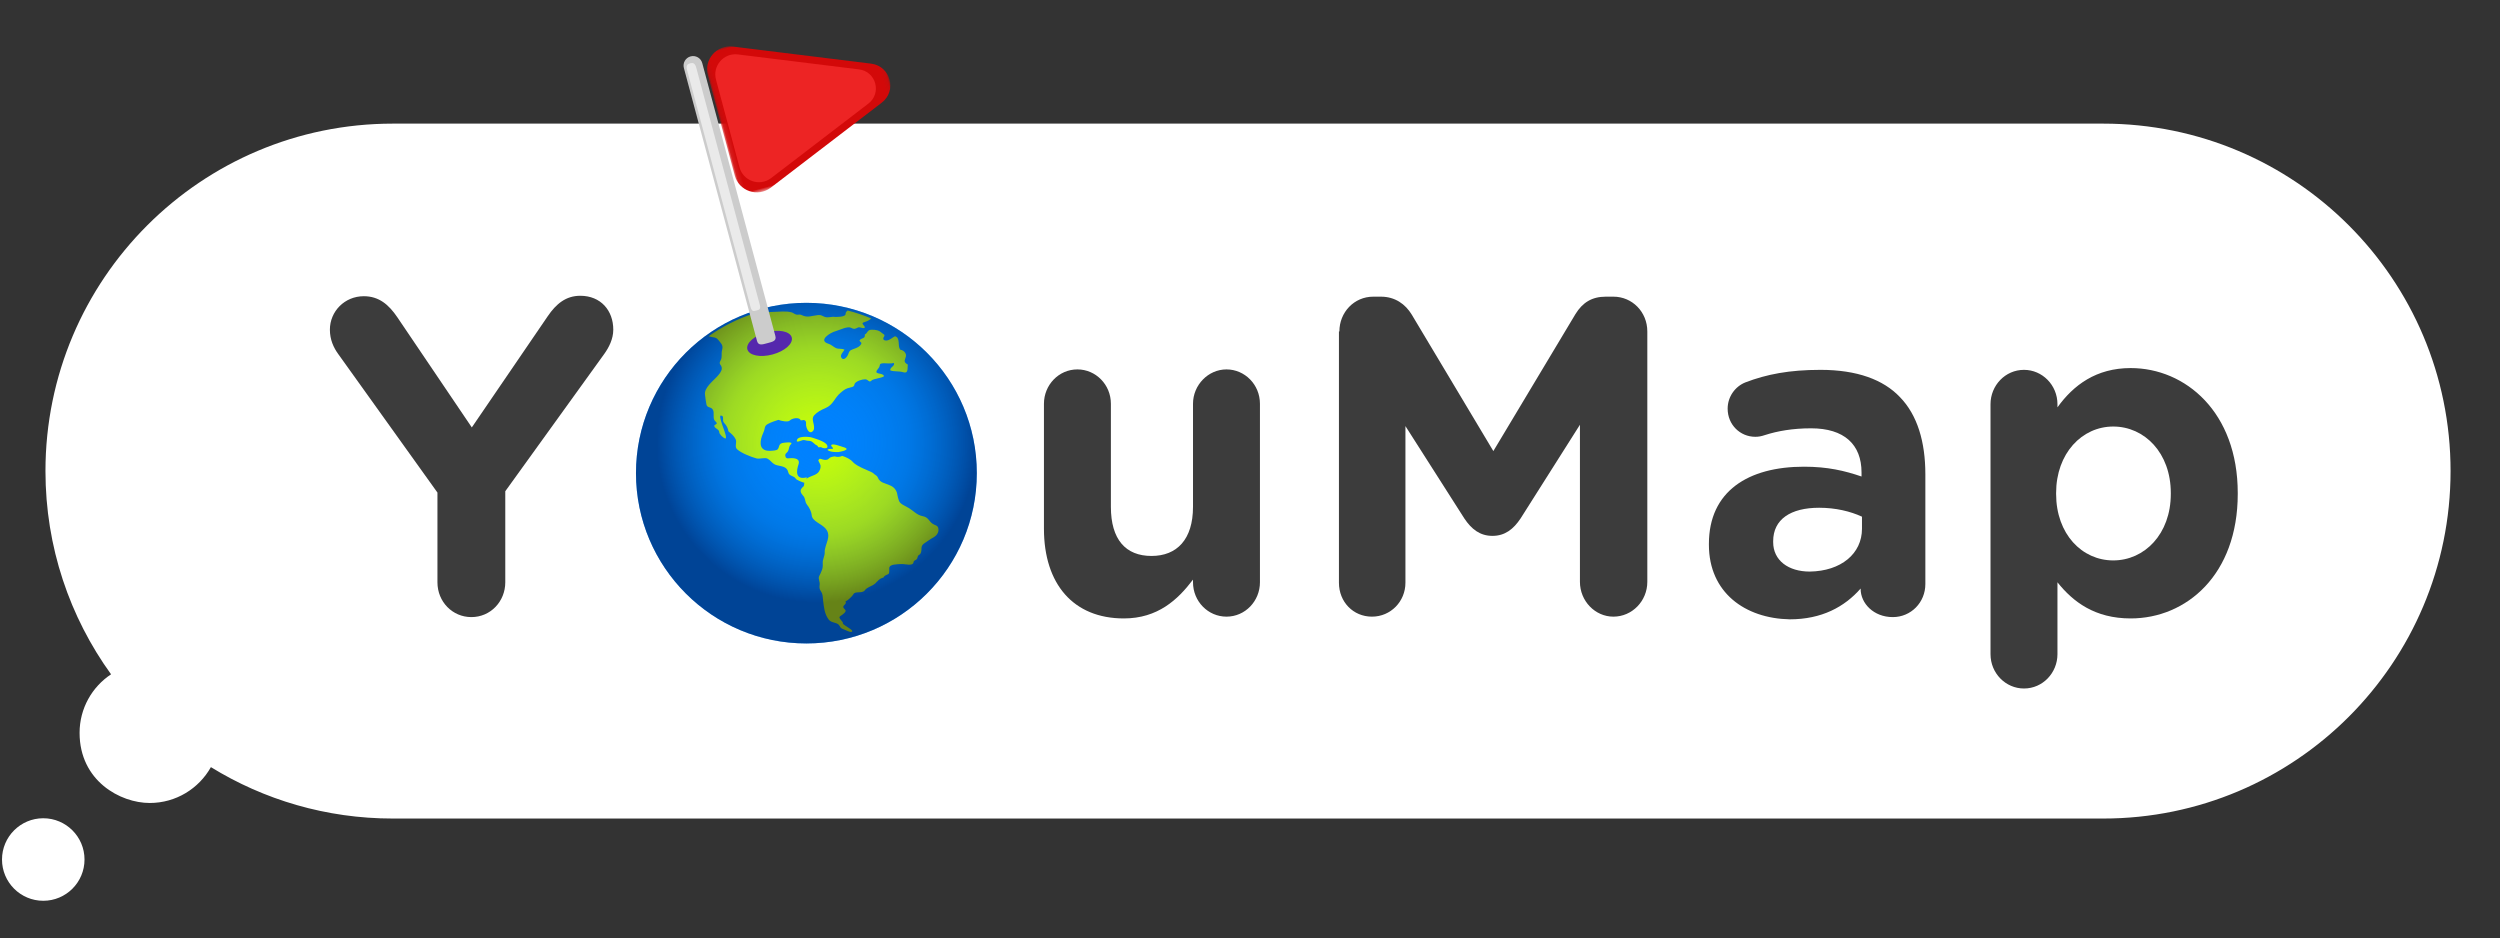 <?xml version="1.0" encoding="UTF-8"?>
<svg width="557px" height="209px" viewBox="0 0 557 209" version="1.1" xmlns="http://www.w3.org/2000/svg" xmlns:xlink="http://www.w3.org/1999/xlink">
    <rect x="0" y="0" width="557" height="209" fill="#333333" stroke="none"/>
    <title>Logo - bubble</title>
    <defs>
        <radialGradient cx="53.062%" cy="41.042%" fx="53.062%" fy="41.042%" r="46.935%" gradientTransform="translate(0.531,0.41),scale(0.999,1),translate(-0.531,-0.41)" id="radialGradient-1">
            <stop stop-color="#00B3FF" stop-opacity="0" offset="0%"></stop>
            <stop stop-color="#005D96" stop-opacity="0.47" offset="57.89%"></stop>
            <stop stop-color="#001F4B" stop-opacity="0.833" offset="87.655%"></stop>
            <stop stop-color="#00072E" offset="100%"></stop>
        </radialGradient>
        <polygon id="path-2" points="0.083 0.013 38.928 0.013 38.928 33.328 0.083 33.328"></polygon>
    </defs>
    <g id="Logo---bubble" stroke="none" stroke-width="1" fill="none" fill-rule="evenodd">
        <g id="Logo_youmap" transform="translate(0, 1)">
            <path d="M9.638,181.307 C14.712,181.307 18.83,185.426 18.83,190.5 C18.83,195.575 14.721,199.693 9.638,199.693 C4.565,199.693 0.447,195.575 0.447,190.5 C0.447,185.426 4.565,181.307 9.638,181.307 Z M468.584,26.544 C511.334,26.544 545.986,61.202 545.986,103.958 C545.977,146.713 511.325,181.371 468.575,181.371 L87.531,181.371 C72.666,181.371 58.781,177.18 46.99,169.916 C44.317,174.683 39.213,177.905 33.356,177.905 C26.812,177.905 17.731,172.987 17.731,162.277 C17.731,156.828 20.517,152.032 24.743,149.235 C15.547,136.504 10.129,120.864 10.129,103.958 C10.129,61.202 44.781,26.544 87.531,26.544 L468.584,26.544 Z" id="Combined-Shape" fill="#FFFFFF" fill-rule="nonzero"></path>
            <g id="Group" transform="translate(72, 9)">
                <g id="Logo_youmap" transform="translate(0.2, -9.3)">
                    <g id="Logo" transform="translate(1.3, 0)">
                        <g id="text" transform="translate(0, 64.8)" fill="#3C3C3C" fill-rule="nonzero">
                            <g id="Group">
                                <path d="M23.963,44.247 L1.889,13.423 C0.795,11.932 0,10.142 0,7.955 C0,3.878 3.281,0.497 7.557,0.497 C10.937,0.497 13.125,2.386 15.014,5.17 L31.619,29.73 L48.523,4.972 C50.412,2.187 52.599,0.398 55.781,0.398 C60.355,0.398 63.139,3.679 63.139,7.955 C63.139,10.043 62.145,11.932 61.151,13.324 L39.077,43.949 L39.077,64.233 C39.077,68.509 35.795,71.989 31.52,71.989 C27.344,71.989 23.963,68.608 23.963,64.233 L23.963,44.247 L23.963,44.247 Z" id="Path"></path>
                                <path d="M207.216,64.233 C207.216,68.409 203.935,71.889 199.759,71.889 C195.682,71.889 192.301,68.509 192.301,64.233 L192.301,63.636 C188.92,68.111 184.446,72.287 176.889,72.287 C165.653,72.287 159.091,64.631 159.091,52.301 L159.091,24.46 C159.091,20.284 162.372,16.804 166.548,16.804 C170.625,16.804 174.006,20.185 174.006,24.46 L174.006,47.429 C174.006,54.687 177.287,58.366 183.054,58.366 C188.722,58.366 192.301,54.687 192.301,47.429 L192.301,24.46 C192.301,20.284 195.682,16.804 199.759,16.804 C203.835,16.804 207.216,20.185 207.216,24.46 L207.216,64.233 L207.216,64.233 Z" id="Path"></path>
                                <path d="M224.915,8.352 C224.915,4.077 228.196,0.597 232.472,0.597 L234.162,0.597 C237.344,0.597 239.631,2.287 241.023,4.574 L259.219,35 L277.514,4.474 C279.105,1.889 281.193,0.597 284.276,0.597 L285.966,0.597 C290.142,0.597 293.523,3.977 293.523,8.352 L293.523,64.134 C293.523,68.409 290.142,71.889 285.966,71.889 C281.889,71.889 278.509,68.409 278.509,64.134 L278.509,29.134 L265.284,50.014 C263.693,52.401 261.804,53.892 259.02,53.892 C256.236,53.892 254.347,52.401 252.756,50.014 L239.631,29.432 L239.631,64.332 C239.631,68.509 236.349,71.889 232.173,71.889 C227.997,71.889 224.815,68.608 224.815,64.332 L224.815,8.352 L224.915,8.352 Z" id="Path"></path>
                                <path d="M307.244,55.881 L307.244,55.682 C307.244,43.949 315.994,38.48 328.423,38.48 C333.693,38.48 337.472,39.375 341.25,40.668 L341.25,39.773 C341.25,33.509 337.372,29.929 330.014,29.929 C325.937,29.929 322.557,30.526 319.773,31.42 C318.878,31.719 318.281,31.818 317.585,31.818 C314.205,31.818 311.42,29.134 311.42,25.554 C311.42,22.869 313.111,20.582 315.398,19.687 C320.071,17.898 325.142,16.903 332.102,16.903 C340.256,16.903 346.122,19.091 349.801,22.969 C353.679,26.946 355.469,32.912 355.469,40.17 L355.469,64.631 C355.469,68.707 352.287,71.989 348.21,71.989 C343.935,71.989 341.051,68.906 341.051,65.724 L341.051,65.625 C337.472,69.702 332.401,72.486 325.241,72.486 C315.298,72.287 307.244,66.52 307.244,55.881 M341.349,52.301 L341.349,49.616 C338.764,48.423 335.483,47.628 331.804,47.628 C325.44,47.628 321.562,50.213 321.562,55.085 L321.562,55.284 C321.562,59.361 324.943,61.847 329.716,61.847 C336.676,61.747 341.349,57.869 341.349,52.301" id="Shape"></path>
                                <path d="M369.986,24.56 C369.986,20.384 373.267,16.903 377.443,16.903 C381.52,16.903 384.901,20.284 384.901,24.56 L384.901,25.256 C388.48,20.284 393.551,16.506 401.207,16.506 C413.437,16.506 425.071,26.349 425.071,44.347 L425.071,44.545 C425.071,62.543 413.636,72.287 401.207,72.287 C393.253,72.287 388.381,68.608 384.901,64.233 L384.901,80.241 C384.901,84.418 381.619,87.898 377.443,87.898 C373.366,87.898 369.986,84.517 369.986,80.241 L369.986,24.56 Z M410.156,44.545 L410.156,44.347 C410.156,35.398 404.29,29.531 397.33,29.531 C390.369,29.531 384.602,35.497 384.602,44.347 L384.602,44.545 C384.602,53.494 390.369,59.361 397.33,59.361 C404.29,59.361 410.156,53.494 410.156,44.545" id="Shape"></path>
                            </g>
                        </g>
                        <g id="no-bubble" transform="translate(67.9, 0.882)">
                            <g id="Group" transform="translate(0.297, 65.889)" fill-rule="nonzero">
                                <ellipse id="Oval" fill="#0080FF" cx="37.967" cy="37.944" rx="37.967" ry="37.944"></ellipse>
                                <path d="M18.751,8.767 C19.304,9.38 19.377,9.866 19.166,10.606 C18.965,11.335 19.267,12.14 18.859,12.824 C18.273,13.8 19.121,13.687 19.116,14.625 C19.111,15.279 18.457,16.019 18.009,16.492 C17.028,17.523 15.217,18.972 15.367,20.391 C15.445,21.123 15.556,21.895 15.7,22.655 C15.855,23.48 16.806,23.09 17.161,23.875 C17.496,24.6 17.103,25.427 17.473,26.154 C17.599,26.406 18.079,26.604 17.984,26.924 C17.835,27.062 17.664,27.175 17.473,27.268 C17.259,27.953 18.58,28.086 18.56,28.853 C18.55,29.248 19.465,30.144 19.933,30.237 C20.56,29.927 18.464,26.041 18.806,25.118 C19.85,25.067 19.078,26.179 19.619,26.735 C20.215,27.352 20.494,27.94 20.6,28.645 C21.256,29.14 21.858,29.691 22.195,30.38 C22.557,31.12 21.905,32.028 22.502,32.601 C23.382,33.439 25.503,34.282 26.803,34.652 C27.558,34.865 28.677,34.398 29.276,34.704 C30.176,35.182 30.395,35.987 31.52,36.211 C32.838,36.488 33.666,36.589 33.947,37.804 C34.151,38.676 35.223,38.485 35.62,39.207 C35.766,39.466 37.046,39.975 37.419,40.065 C37.909,40.191 38.058,39.112 38.048,38.878 C35.356,39.582 35.784,37.248 36.194,36.05 C36.551,35.019 35.917,34.637 34.752,34.601 C34.065,34.576 33.429,34.911 33.281,34.161 C33.205,33.859 33.296,33.62 33.55,33.424 C34.224,32.883 33.927,32.086 34.473,31.57 C35.293,30.8 32.818,31.168 32.541,31.248 C31.472,31.575 32.239,32.737 30.939,32.886 C30.234,32.966 29.369,33.087 28.707,32.798 C27.055,32.086 27.988,29.724 28.461,28.7 C28.79,27.988 28.519,27.457 29.369,26.999 C30.104,26.604 30.921,26.32 31.739,26.069 C32.312,26.328 33.862,26.622 34.239,26.237 C34.626,25.847 35.371,25.651 35.957,25.709 C36.299,25.744 36.619,25.895 36.712,26.197 C36.936,26.152 37.155,26.121 37.378,26.109 C38.058,26.209 37.854,26.919 37.894,27.311 C37.944,27.799 38.422,29.173 39.185,28.755 C39.826,28.406 39.7,27.648 39.605,27.113 C39.471,26.375 39.142,25.674 39.725,25.032 C40.354,24.338 41.25,23.862 42.166,23.478 C44.042,22.68 44.12,21.254 45.587,20.036 C46.374,19.38 46.719,19.08 47.808,18.846 C48.558,18.683 48.603,18.565 48.719,18.024 C49.111,17.415 50.349,17.028 51.086,17.035 C51.755,17.043 51.928,17.921 52.507,17.289 C52.874,16.887 55.47,16.66 55.236,16.245 C54.758,15.415 52.615,16.175 54.044,14.547 C54.58,13.934 53.918,13.486 55.226,13.461 C55.951,13.446 56.738,13.617 57.442,13.385 C57.802,14.102 56.474,14.351 56.673,15.061 C57.538,15.365 58.605,15.174 59.55,15.463 C60.818,15.858 60.421,14.339 60.577,13.773 C59.571,13.159 59.837,12.988 60.134,11.966 C60.325,11.33 59.701,10.555 58.927,10.462 C58.507,10.014 58.579,9.305 58.527,8.774 C58.481,8.281 58.393,7.597 57.702,7.449 C57.083,7.74 56.529,8.384 55.757,8.399 C55.111,8.409 54.952,8.009 55.231,7.594 C55.601,7.033 55.121,7.041 54.733,6.671 C54.15,6.113 53.392,5.982 52.525,5.992 C51.455,6.005 51.71,6.684 50.98,7.061 C51.121,8.05 50.301,7.73 49.803,8.354 C49.921,8.892 50.512,8.731 50.059,9.36 C49.803,9.718 49.37,9.949 48.927,10.12 C47.843,10.548 47.589,10.475 47.285,11.461 C47.169,11.851 46.361,13.066 45.775,12.236 C45.365,11.657 46.173,10.933 46.462,10.457 C45.934,10.1 45.146,10.364 44.555,10.082 C43.962,9.806 43.542,9.323 42.895,9.121 C40.485,8.392 43.222,6.639 44.565,6.284 C45.358,6.075 47.121,5.159 47.881,5.552 C48.565,5.896 48.744,5.866 49.448,5.501 C49.918,5.26 50.764,5.959 51.033,5.424 C50.686,4.815 49.976,4.541 51.025,4.246 C51.642,4.073 52.032,3.814 52.419,3.484 C50.721,2.765 48.96,2.168 47.144,1.706 C46.88,1.937 46.691,2.201 46.704,2.44 C46.766,3.255 44.299,3.134 44.357,3.144 C43.599,3.001 42.845,3.391 42.098,3.144 C41.456,2.936 41.338,2.649 40.563,2.724 C39.154,2.863 38.239,3.404 36.926,2.729 C36.463,2.493 36.249,2.702 35.786,2.629 C35.353,2.563 35.072,2.226 34.659,2.116 C33.479,1.796 32.003,1.98 30.846,2.007 C29.935,2.025 28.245,2.116 27.435,2.425 C27.045,2.573 26.632,2.505 26.22,2.387 C22.602,3.57 19.229,5.285 16.19,7.443 C16.572,7.544 16.922,7.64 17.164,7.67 C18.122,7.768 18.233,8.191 18.751,8.767 Z" id="Path" fill="#CCFF00"></path>
                                <path d="M39.192,30.01 C38.518,29.792 35.608,29.563 35.847,30.903 C36.475,30.997 36.923,30.468 37.582,30.594 C37.914,30.687 38.256,30.74 38.604,30.75 C39.383,30.783 39.66,31.522 40.327,31.769 C40.812,32.191 40.284,32.234 41.252,32.156 C41.579,32.453 42.593,32.521 42.651,32.134 C42.815,31.052 40.307,30.38 39.192,30.013 L39.192,30.01 Z M46.07,32.106 C45.743,32.018 43.632,31.165 43.481,31.754 C43.524,32.106 43.934,32.126 43.871,32.529 C43.559,32.564 42.85,32.433 42.659,32.788 C43.287,33.276 44.47,33.261 45.084,33.253 C45.436,33.193 48.331,32.7 46.07,32.106 Z M66.066,49.209 C65.148,48.553 65.198,47.773 63.812,47.516 C62.622,47.297 61.754,46.299 60.806,45.73 C60.051,45.277 58.846,44.84 58.61,44.133 C58.479,43.745 58.295,43.22 58.245,42.82 C58.159,42.057 57.742,41.184 56.703,40.714 C55.377,40.11 54.371,40.13 53.873,38.913 C53.677,38.417 53.244,38.377 52.899,37.987 C52.525,37.562 49.34,36.639 48.311,35.447 C47.79,34.84 46.812,34.37 45.951,34.108 C45.438,34.335 44.913,34.41 44.261,34.214 C43.544,34.315 43.287,34.38 42.898,34.767 C42.747,34.918 42.523,34.996 42.251,34.999 C41.305,35.006 40.893,34.327 40.626,35.155 C40.621,35.187 41.091,35.985 41.127,36.259 C41.187,36.772 40.996,37.278 40.684,37.693 C39.851,38.8 37.494,38.571 37.484,40.249 C37.477,41.079 37.23,40.807 36.815,41.459 C36.523,41.917 36.77,42.49 37.185,42.91 C37.854,43.589 37.555,44.311 38.126,45.003 C38.641,45.632 39.117,46.651 39.157,47.322 C39.232,48.613 41.21,49.199 42.125,50.165 C43.831,51.951 41.967,53.82 42.045,55.606 C42.085,56.444 41.529,57.161 41.61,58.071 C41.705,59.239 41.303,59.895 40.812,60.899 C40.535,61.46 40.993,62.099 40.93,62.713 C40.888,63.18 40.785,63.653 41.112,64.121 C41.708,64.969 41.574,65.535 41.698,66.408 C41.884,67.759 41.957,69.26 42.943,70.579 C43.582,71.424 44.925,71.104 45.37,71.99 C45.692,72.624 45.803,72.531 46.678,72.913 C46.955,73.039 48.241,73.67 48.173,73.087 C48.137,72.767 46.497,71.95 46.107,71.489 C46.256,70.923 44.877,70.294 45.501,69.814 C45.806,69.585 47.109,68.833 46.595,68.365 C45.453,67.334 47.134,67.379 46.678,66.503 C47.156,66.378 48.263,65.306 48.432,64.936 C48.791,64.156 50.404,64.831 50.967,64.068 C51.561,63.258 52.565,63.198 53.289,62.536 C53.81,62.056 54.24,61.387 55.121,61.221 C55.319,60.776 55.812,60.617 56.298,60.386 C56.524,59.973 56.391,59.556 56.426,59.11 C56.489,58.192 58.142,58.273 59.078,58.197 C59.895,58.134 61.739,58.781 61.847,57.757 C61.89,57.382 62.242,57.405 62.504,57.158 C62.831,56.871 62.635,56.406 63.057,56.177 C63.626,55.865 63.593,55.103 63.613,54.607 C63.653,53.74 64.413,53.531 65.08,53.008 C65.849,52.401 66.848,52.172 67.251,51.262 C67.401,50.905 67.459,50.507 67.329,50.11 C67.127,49.521 66.599,49.589 66.066,49.209 L66.066,49.209 Z" id="Shape" fill="#CCFF00"></path>
                                <ellipse id="Oval" fill="url(#radialGradient-1)" opacity="0.5" cx="37.967" cy="37.944" rx="37.967" ry="37.944"></ellipse>
                            </g>
                            <g id="Group" transform="translate(9.804, 0)">
                                <path d="M20.25,77.482 C17.422,77.482 15.133,76.337 15.133,74.924 C15.133,73.51 17.425,72.365 20.252,72.365 C23.079,72.365 25.371,73.51 25.371,74.924 C25.371,76.337 23.082,77.482 20.252,77.482 L20.25,77.482 Z" id="Path" fill="#5528AD" fill-rule="nonzero" transform="translate(20.252, 74.924) rotate(-15) translate(-20.252, -74.924) "></path>
                                <path d="M11.223,75.999 C10.053,75.999 9.105,76.082 9.105,74.913 L9.105,11.969 C9.105,10.801 10.053,9.853 11.223,9.853 C12.392,9.853 13.341,10.801 13.341,11.969 L13.341,74.913 C13.341,76.082 12.392,75.999 11.223,75.999" id="Path" fill="#CCCCCC" fill-rule="nonzero" transform="translate(11.223, 42.927) rotate(-15) translate(-11.223, -42.927) "></path>
                                <path d="M9.942,68.561 C9.358,68.561 8.885,68.644 8.885,67.474 L8.885,12.866 C8.885,11.699 9.358,11.553 9.942,11.553 C10.528,11.553 11.001,11.699 11.001,12.866 L11.001,67.479 C11.001,68.646 10.528,68.566 9.944,68.566" id="Path" fill="#EAEAEA" fill-rule="nonzero" transform="translate(9.943, 40.06) rotate(-15) translate(-9.943, -40.06) "></path>
                                <g transform="translate(28.338, 21.635) rotate(-15) translate(-28.338, -21.635) translate(8.838, 4.635)" id="Clipped">
                                    <g transform="translate(0, 0)">
                                        <mask id="mask-3" fill="white">
                                            <use xlink:href="#path-2"></use>
                                        </mask>
                                        <g id="ltpuc22mub"></g>
                                        <path d="M0.083,28.212 L0.083,5.129 C0.083,1.532 3.695,-0.938 7.051,0.362 L35.884,12.034 C39.927,13.672 39.947,19.385 35.917,21.05 L7.081,32.964 C3.726,34.294 0.083,31.822 0.083,28.212" id="Path" fill="#D30909" fill-rule="nonzero" mask="url(#mask-3)"></path>
                                    </g>
                                </g>
                                <path d="M10.358,11.402 C10.358,8.253 13.525,6.084 16.463,7.226 L41.734,17.457 C45.278,18.891 45.296,23.897 41.764,25.356 L16.493,35.798 C13.55,36.965 10.355,34.797 10.355,31.632 L10.355,11.402 L10.358,11.402 Z" id="Path" fill="#ED2424" fill-rule="nonzero" transform="translate(27.379, 21.518) rotate(-15) translate(-27.379, -21.518) "></path>
                            </g>
                        </g>
                    </g>
                </g>
            </g>
        </g>
    </g>
</svg>